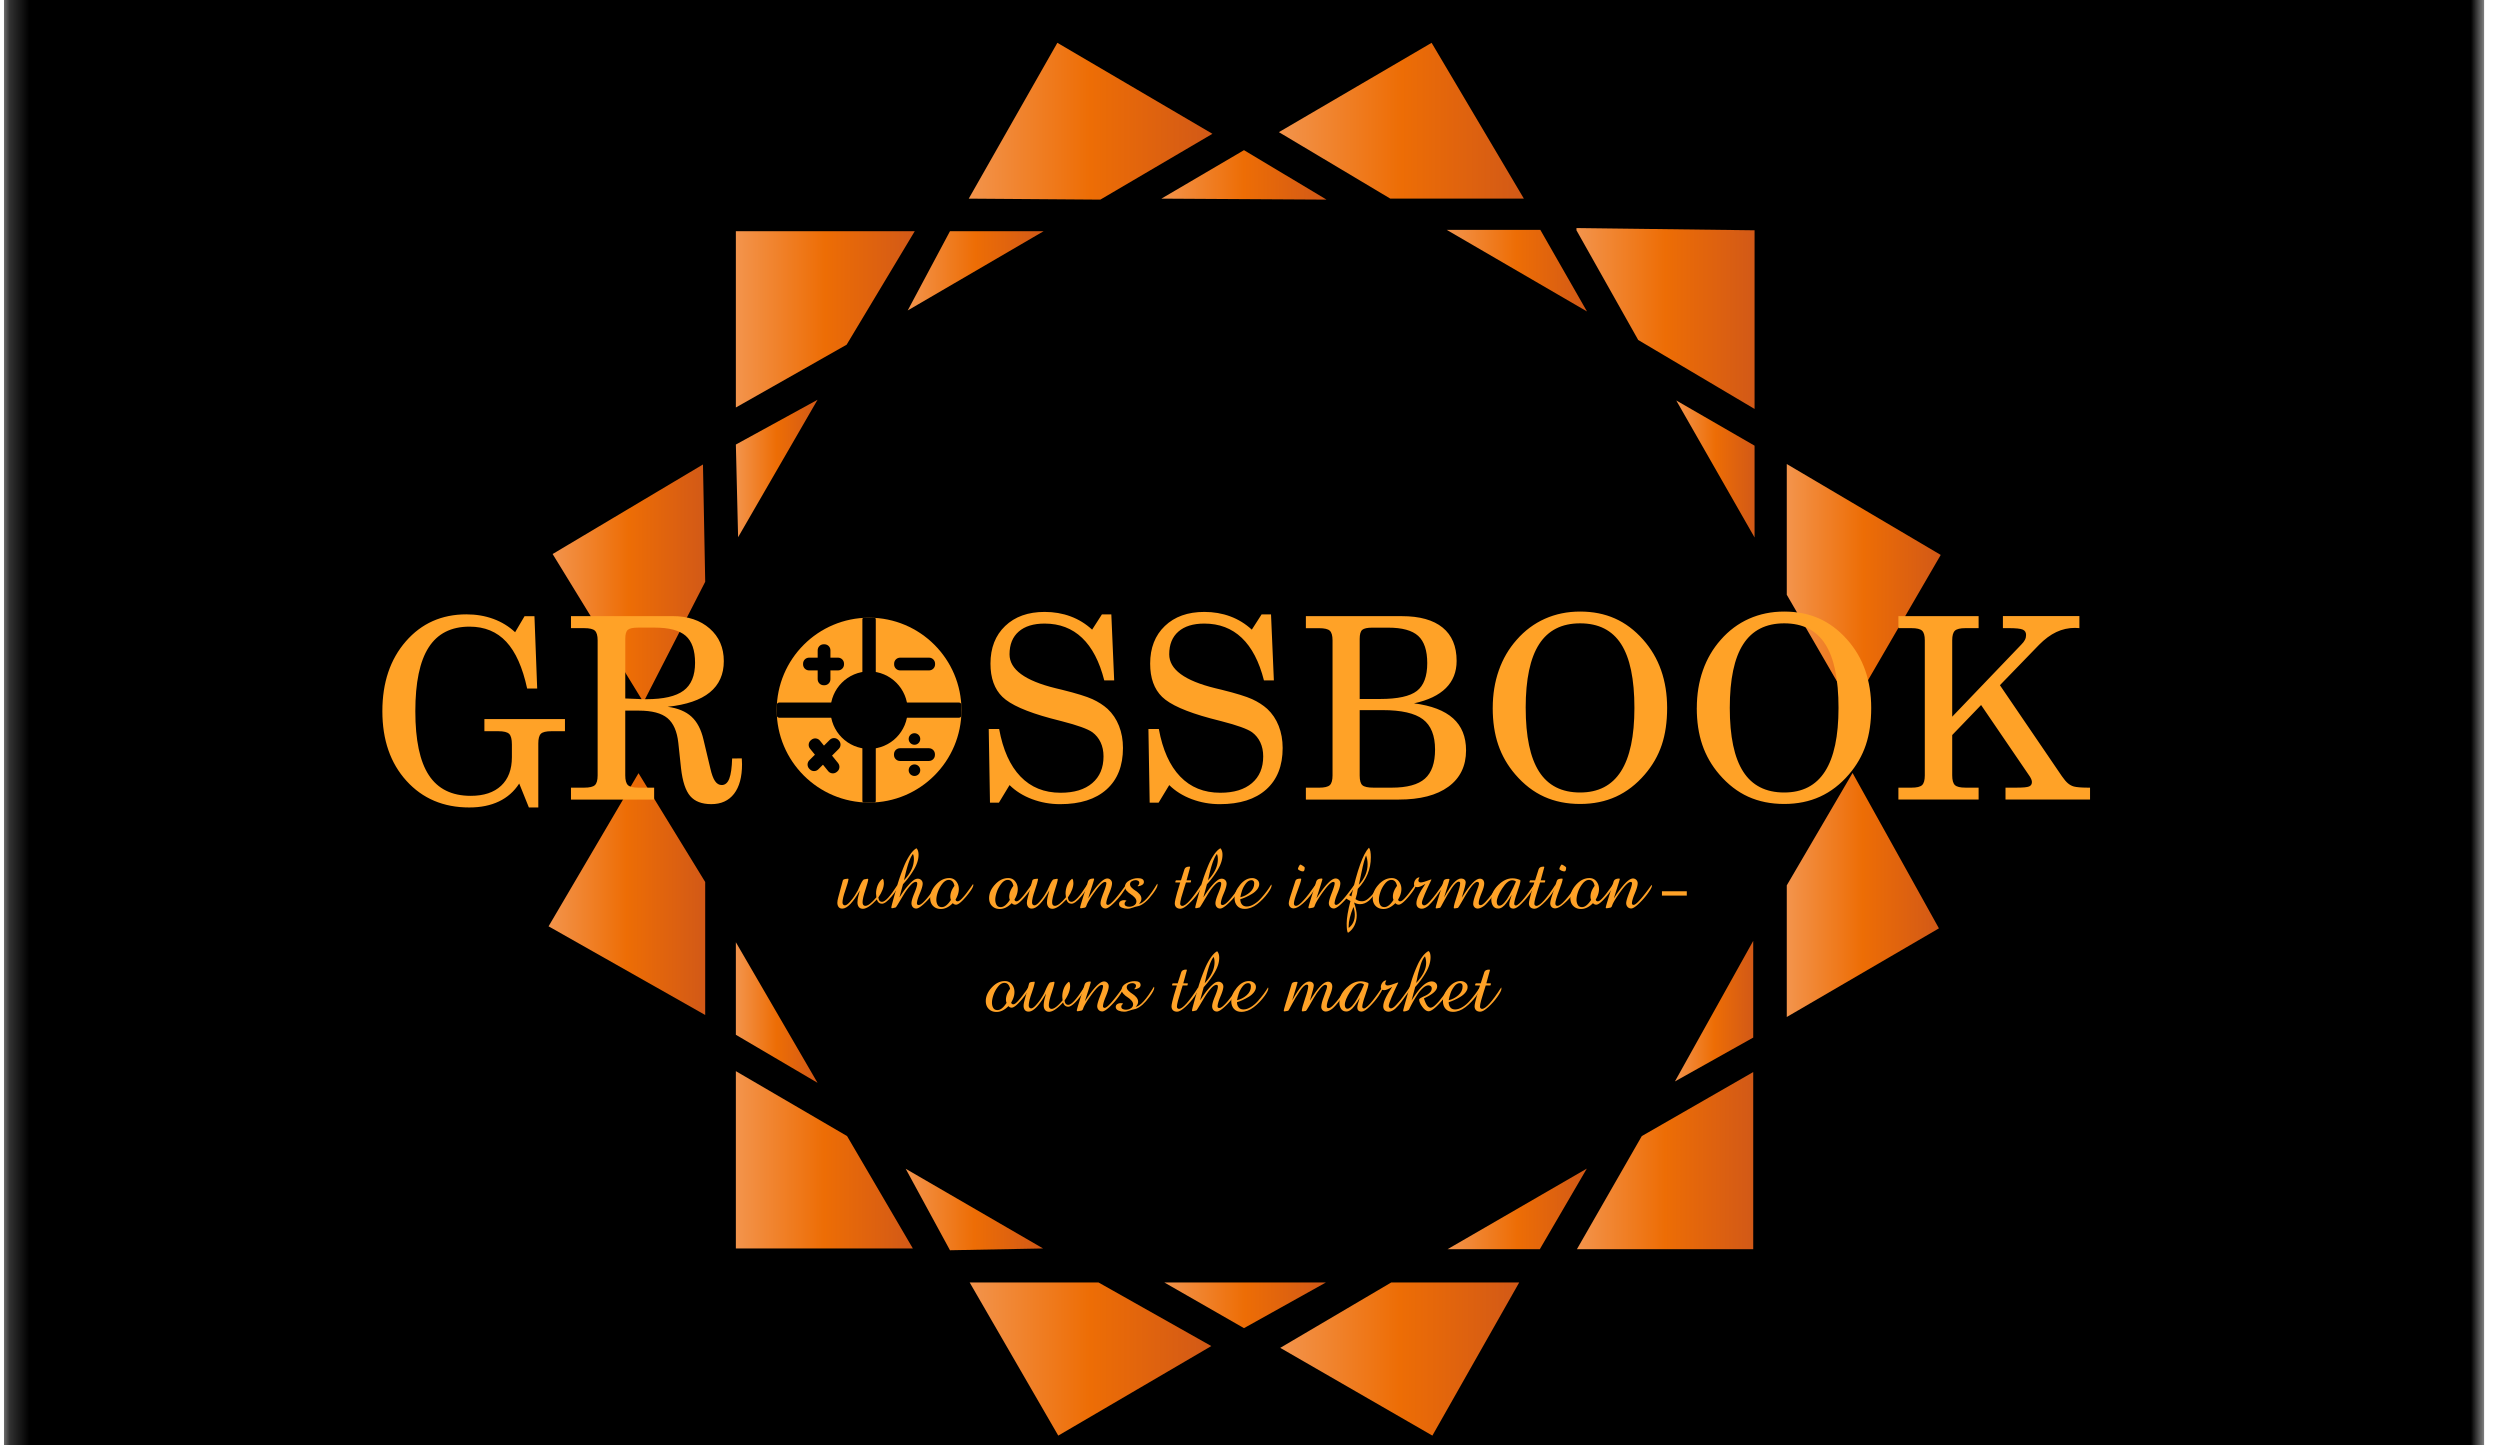 <svg width="128" height="74" viewBox="0 0 128 74" fill="none" xmlns="http://www.w3.org/2000/svg">
  <g clip-path="url(#a)">
    <mask id="b" style="mask-type:luminance" maskUnits="userSpaceOnUse" x="0" y="-16" width="128" height="107">
      <path d="M.197-15.871H127.256V90.071H.197V-15.871Z" fill="#fff"/>
    </mask>
    <g mask="url(#b)">
      <path d="M24.149 37.267v-.622h4.125v.622h-.692c-.271 0-.451.043-.54.13-.089.087-.133.253-.133.499v3.277h-.482l-.495-1.226c-.262.406-.608.712-1.038.917-.43.206-.936.308-1.52.308-1.32 0-2.392-.454-3.215-1.362-.823-.908-1.234-2.096-1.234-3.565 0-1.465.401-2.658 1.203-3.578.802-.921 1.835-1.381 3.1-1.381.495 0 .954.077 1.377.232.423.155.795.382 1.117.683l.482-.819h.508l.14 3.702h-.514c-.233-1.079-.589-1.877-1.069-2.394-.48-.516-1.108-.775-1.882-.775-.94 0-1.637.354-2.092 1.064-.455.709-.682 1.798-.682 3.268 0 1.478.23 2.569.692 3.273.461.705 1.176 1.057 2.145 1.057.669 0 1.187-.172 1.555-.517.368-.345.552-.833.552-1.464v-.648c0-.271-.047-.452-.14-.543-.093-.091-.277-.137-.552-.137h-.717Z" fill="#FFA227"/>
      <path d="M127.256 90.071H.197V-15.871H127.256V90.071Z" fill="#000"/>
    </g>
    <path d="m80.715 11.792 3.162 5.616 5.957 3.53v-9.147l-9.119-.115v.115Z" fill="url(#c)"/>
    <path d="m65.479 6.766 5.705 3.404h6.839l-4.725-7.978-7.819 4.574Z" fill="url(#d)"/>
    <path d="m49.601 10.17 6.736.051 5.739-3.37-7.939-4.659-4.537 7.978Z" fill="url(#e)"/>
    <path d="M37.676 11.838v9.026l5.671-3.215 3.488-5.811H37.676Z" fill="url(#f)"/>
    <path d="m28.294 28.366 4.651 7.588 3.162-6.167-.115-6.006-7.698 4.585Z" fill="url(#g)"/>
    <path d="m28.087 47.428 8.019 4.539v-6.809l-3.414-5.571-4.605 7.84Z" fill="url(#h)"/>
    <path d="M37.676 63.921h9.062l-3.368-5.754-5.694-3.324v9.078Z" fill="url(#i)"/>
    <path d="m49.647 65.663 4.536 7.84 7.836-4.585-5.774-3.255h-6.598Z" fill="url(#j)"/>
    <path d="m71.23 65.663-5.682 3.347 7.79 4.493 4.445-7.84h-6.553Z" fill="url(#k)"/>
    <path d="m84.06 58.167-3.322 5.792h9.027v-9.07l-5.705 3.278Z" fill="url(#l)"/>
    <path d="M91.483 45.33v6.74l7.79-4.539-4.422-7.955-3.368 5.754Z" fill="url(#m)"/>
    <path d="m91.483 30.452 3.345 5.777 4.537-7.817-7.882-4.654v6.694Z" fill="url(#n)"/>
    <path d="m74.071 11.769 7.183 4.178-2.389-4.178h-4.794Z" fill="url(#o)"/>
    <path d="m59.465 10.17 8.454.051-4.227-2.533-4.227 2.481Z" fill="url(#p)"/>
    <path d="m48.639 11.838-2.165 4.058 6.959-4.058h-4.794Z" fill="url(#q)"/>
    <path d="m37.676 22.761.115 4.745 4.067-7.038-4.181 2.292Z" fill="url(#r)"/>
    <path d="m37.676 52.981 4.181 2.459-4.181-7.198v4.739Z" fill="url(#s)"/>
    <path d="m48.639 64.013 4.766-.092-7.034-4.08 2.268 4.172Z" fill="url(#t)"/>
    <path d="m59.614 65.663 4.078 2.338 4.193-2.338h-8.271Z" fill="url(#u)"/>
    <path d="M74.114 63.959h4.725l2.406-4.127-7.131 4.127Z" fill="url(#v)"/>
    <path d="m85.755 55.37 4.01-2.246v-4.952l-4.01 7.198Z" fill="url(#w)"/>
    <path d="M89.834 27.518v-4.699l-4.009-2.315 4.009 7.015Z" fill="url(#x)"/>
    <mask id="y" style="mask-type:luminance" maskUnits="userSpaceOnUse" x="0" y="-16" width="128" height="107">
      <path d="M.197-15.871H127.256V90.071H.197V-15.871Z" fill="#fff"/>
    </mask>
    <g mask="url(#y)">
      <path d="M49.227 36.359c0 2.614-2.118 4.733-4.73 4.733-2.612 0-4.73-2.119-4.73-4.733s2.118-4.733 4.73-4.733c2.612 0 4.73 2.119 4.73 4.733Z" fill="#FFA227"/>
      <path d="M46.473 36.359c0 1.095-.885 1.983-1.976 1.983-1.091 0-1.976-.888-1.976-1.983 0-1.095.885-1.983 1.976-1.983 1.091 0 1.976.888 1.976 1.983Z" fill="#000"/>
      <path d="M49.096 36.749h-9.197c-.072 0-.132-.059-.132-.132v-.516c0-.073.059-.132.132-.132h9.197c.073 0 .132.059.132.132v.516c0 .072-.059.132-.132.132Z" fill="#000"/>
      <path d="M44.76 41.092h-.526c-.044 0-.08-.036-.08-.081v-9.305c0-.045.036-.081.08-.081h.526c.044 0 .08.036.08.081v9.305c0 .044-.036.081-.08.081ZM42.905 34.325h-1.479c-.171 0-.309-.138-.309-.309v-.035c0-.171.138-.309.309-.309h1.479c.171 0 .309.138.309.309v.035c0 .171-.138.309-.309.309Z" fill="#000"/>
      <path d="M41.865 34.776v-1.48c0-.171.138-.309.309-.309h.035c.171 0 .309.138.309.309v1.48c0 .171-.138.309-.309.309h-.035c-.171 0-.309-.138-.309-.309ZM47.567 34.325h-1.479c-.171 0-.309-.138-.309-.309v-.035c0-.171.138-.309.309-.309h1.479c.171 0 .309.138.309.309v.035c0 .171-.138.309-.309.309ZM47.56 38.962h-1.479c-.171 0-.309-.138-.309-.309v-.035c0-.171.138-.309.309-.309h1.479c.171 0 .309.138.309.309v.035c0 .171-.138.309-.309.309ZM47.117 37.836c0 .164-.133.296-.296.296-.164 0-.297-.133-.297-.296 0-.164.133-.296.297-.296.164 0 .296.133.296.296ZM47.117 39.434c0 .164-.133.296-.296.296-.164 0-.297-.133-.297-.296 0-.164.133-.296.297-.296.164 0 .296.133.296.296ZM42.945 38.343l-1.046 1.046c-.12.121-.316.121-.437 0l-.025-.025c-.12-.121-.12-.317 0-.437l1.046-1.046c.12-.121.316-.121.437 0l.025.025c.12.121.12.317 0 .437Z" fill="#000"/>
      <path d="m42.403 39.482-.93-1.15c-.107-.133-.087-.327.046-.435l.027-.022c.133-.107.327-.087.434.046l.93 1.15c.107.133.087.327-.046.435l-.027.022c-.133.107-.327.087-.435-.046ZM45.265 36.234h-1.479c-.171 0-.309-.138-.309-.309v-.035c0-.171.138-.309.309-.309h1.479c.171 0 .309.138.309.309v.035c0 .171-.138.309-.309.309ZM45.265 37.053h-1.479c-.171 0-.309-.138-.309-.309v-.035c0-.171.138-.309.309-.309h1.479c.171 0 .309.138.309.309v.035c0 .171-.138.309-.309.309Z" fill="#000"/>
      <path d="M32.014 32.708v3.054l.635.025c.055.004.113.007.174.009.061.002.151.003.27.003.876 0 1.511-.146 1.904-.438.394-.292.59-.766.59-1.423 0-.643-.16-1.105-.479-1.385-.32-.279-.849-.419-1.59-.419h-.844c-.263 0-.438.037-.527.111-.089.074-.133.228-.133.46Zm-2.78 8.23v-.61h.673c.275 0 .459-.043.552-.13.093-.087.14-.253.14-.499v-6.916c0-.241-.047-.405-.14-.492-.093-.087-.277-.13-.552-.13h-.673v-.616h5.198c.787 0 1.422.212 1.904.635.482.423.723.98.723 1.67 0 .677-.239 1.211-.717 1.6-.478.39-1.197.635-2.158.737.525.072.932.241 1.222.508.29.267.494.658.613 1.175l.349 1.467c.068.301.148.519.241.654.093.136.207.203.343.203.174 0 .303-.109.387-.327.084-.218.133-.562.146-1.032l.495-.006c0 .038.002.09.006.155.004.066.006.113.006.143 0 .656-.136 1.161-.409 1.515-.273.353-.661.53-1.165.53-.482 0-.842-.138-1.079-.413-.237-.275-.394-.749-.47-1.422l-.139-1.302c-.064-.588-.249-1.011-.556-1.267-.307-.256-.794-.384-1.463-.384h-.698v3.315c0 .245.046.412.137.499.091.087.27.13.536.13h.806v.61h-4.259ZM51.69 40.195l-.546.902h-.457l-.064-3.772h.533c.195 1.067.558 1.878 1.092 2.432.533.555 1.218.832 2.056.832.694 0 1.233-.164 1.618-.492.385-.328.578-.784.578-1.369 0-.271-.05-.511-.149-.721-.099-.209-.24-.382-.422-.517-.241-.169-.757-.356-1.549-.559-.25-.063-.444-.114-.584-.152-1.24-.334-2.064-.701-2.472-1.099-.408-.398-.612-.965-.612-1.702 0-.804.251-1.447.752-1.927.501-.48 1.175-.721 2.022-.721.474 0 .916.076 1.327.229.41.152.778.379 1.104.679l.501-.781h.482l.146 3.379h-.508c-.245-.965-.624-1.691-1.136-2.178-.512-.487-1.151-.731-1.917-.731-.571 0-1.014.137-1.327.41-.313.273-.47.661-.47 1.165 0 .771.785 1.349 2.355 1.734.148.034.262.061.343.083.732.182 1.248.342 1.549.479.3.138.559.304.774.498.254.237.449.527.584.87.136.343.203.72.203 1.13 0 .914-.28 1.623-.841 2.124-.561.502-1.353.753-2.377.753-.503 0-.983-.086-1.438-.257-.455-.171-.839-.411-1.152-.721ZM59.866 40.195l-.546.902h-.457l-.064-3.772h.533c.195 1.067.559 1.878 1.092 2.432.533.555 1.218.832 2.056.832.694 0 1.233-.164 1.618-.492.385-.328.578-.784.578-1.369 0-.271-.05-.511-.149-.721-.099-.209-.24-.382-.422-.517-.241-.169-.757-.356-1.549-.559-.25-.063-.444-.114-.584-.152-1.24-.334-2.064-.701-2.472-1.099-.408-.398-.612-.965-.612-1.702 0-.804.251-1.447.752-1.927.501-.48 1.175-.721 2.022-.721.474 0 .916.076 1.327.229.41.152.778.379 1.104.679l.501-.781h.482l.146 3.379h-.508c-.245-.965-.624-1.691-1.136-2.178-.512-.487-1.151-.731-1.917-.731-.571 0-1.014.137-1.327.41-.313.273-.47.661-.47 1.165 0 .771.785 1.349 2.355 1.734.148.034.262.061.343.083.732.182 1.248.342 1.549.479.3.138.559.304.774.498.254.237.449.527.584.87.135.343.203.72.203 1.13 0 .914-.28 1.623-.841 2.124-.561.502-1.353.753-2.377.753-.503 0-.983-.086-1.438-.257-.455-.171-.839-.411-1.152-.721ZM69.616 36.359v3.353c0 .25.048.415.143.495.095.081.285.121.568.121h.927c.787 0 1.354-.153 1.701-.461.347-.307.52-.803.52-1.489 0-.72-.207-1.236-.622-1.55-.415-.313-1.104-.47-2.069-.47h-1.168Zm0-3.651v3.08h1.041c.905 0 1.535-.138 1.888-.413.353-.275.53-.749.53-1.423 0-.647-.155-1.112-.463-1.394-.309-.281-.819-.422-1.53-.422h-.819c-.254 0-.425.037-.514.111-.089.074-.133.228-.133.461Zm-2.755 8.23v-.609h.673c.275 0 .459-.044.552-.13.093-.087.14-.253.14-.499v-6.915c0-.241-.047-.405-.14-.492-.093-.087-.277-.13-.552-.13h-.673v-.616h4.913c.914 0 1.61.195 2.088.584.478.39.717.959.717 1.708 0 .563-.183 1.026-.549 1.391-.366.364-.911.625-1.634.781.893.114 1.56.37 2.003.768.442.398.663.944.663 1.638 0 .8-.3 1.421-.901 1.861-.601.44-1.449.66-2.545.66h-4.754ZM78.116 36.245c0 1.461.229 2.548.685 3.261.457.714 1.157 1.07 2.101 1.07.931 0 1.627-.359 2.088-1.079.461-.72.692-1.804.692-3.252 0-1.473-.227-2.563-.682-3.27-.455-.707-1.154-1.06-2.098-1.06-.939 0-1.639.355-2.098 1.067-.459.711-.689 1.799-.689 3.264Zm-1.688 0c0-.69.104-1.33.311-1.921.207-.591.512-1.112.914-1.565.415-.474.897-.834 1.447-1.079.55-.245 1.151-.368 1.802-.368.656 0 1.249.117 1.78.353.531.235 1.012.596 1.444 1.083.41.462.718.984.923 1.569.205.584.308 1.228.308 1.93 0 .716-.092 1.347-.276 1.896-.184.548-.473 1.051-.866 1.508-.436.508-.928.887-1.475 1.137-.548.25-1.161.375-1.837.375-.681 0-1.295-.124-1.841-.371-.546-.247-1.039-.628-1.479-1.14-.393-.457-.684-.963-.873-1.518-.189-.555-.283-1.183-.283-1.886ZM88.565 36.245c0 1.461.229 2.548.686 3.261.457.714 1.157 1.07 2.101 1.07.931 0 1.627-.359 2.088-1.079.461-.72.692-1.804.692-3.252 0-1.473-.227-2.563-.682-3.27-.455-.707-1.154-1.06-2.098-1.06-.939 0-1.639.355-2.098 1.067-.459.711-.689 1.799-.689 3.264Zm-1.688 0c0-.69.104-1.33.311-1.921.207-.591.512-1.112.914-1.565.415-.474.897-.834 1.447-1.079.55-.245 1.151-.368 1.802-.368.656 0 1.249.117 1.78.353.531.235 1.012.596 1.444 1.083.41.462.718.984.923 1.569.205.584.308 1.228.308 1.93 0 .716-.092 1.347-.276 1.896-.184.548-.473 1.051-.866 1.508-.436.508-.928.887-1.476 1.137-.548.25-1.16.375-1.837.375-.681 0-1.295-.124-1.841-.371-.546-.247-1.039-.628-1.479-1.14-.394-.457-.684-.963-.873-1.518-.189-.555-.283-1.183-.283-1.886ZM97.198 40.938v-.61h.673c.267 0 .446-.043.539-.13.093-.087.14-.253.14-.499v-6.916c0-.241-.047-.405-.14-.492-.093-.087-.273-.13-.539-.13h-.673v-.616h4.107v.616h-.68c-.262 0-.44.044-.533.13-.093.087-.139.251-.139.492v3.912l3.535-3.69c.089-.089.152-.171.19-.248.039-.076.057-.159.057-.248 0-.131-.056-.222-.168-.273-.112-.051-.36-.076-.745-.076h-.273v-.616h3.916v.616c-.026 0-.064-.002-.115-.006-.05-.004-.087-.006-.108-.006-.338 0-.658.071-.958.213-.3.142-.597.361-.888.657l-2 2.064 3.174 4.661c.114.165.218.287.311.365.093.078.194.132.304.162.064.017.156.031.276.041.121.01.251.016.391.016h.158v.61h-4.328v-.61h.596c.309 0 .512-.02.61-.06.097-.04.146-.115.146-.226 0-.076-.036-.172-.108-.286l-.013-.019-2.481-3.639-1.479 1.537v2.064c0 .246.047.412.139.499.093.087.271.13.533.13h.68v.61h-4.107ZM24.801 37.438v-.622h4.125v.622h-.692c-.271 0-.451.043-.54.13-.089.087-.133.253-.133.498v3.277h-.482l-.495-1.226c-.262.406-.608.712-1.038.917-.43.206-.936.308-1.52.308-1.32 0-2.392-.454-3.215-1.362-.823-.908-1.234-2.096-1.234-3.566 0-1.465.401-2.658 1.203-3.578.802-.921 1.835-1.381 3.1-1.381.495 0 .954.077 1.377.232.423.155.795.382 1.117.683l.482-.819h.508l.14 3.702h-.514c-.233-1.08-.589-1.877-1.069-2.394-.48-.516-1.108-.775-1.882-.775-.94 0-1.637.354-2.092 1.064-.455.709-.682 1.798-.682 3.268 0 1.478.23 2.569.692 3.273.461.705 1.176 1.058 2.145 1.058.669 0 1.187-.172 1.555-.517.368-.345.552-.833.552-1.464v-.648c0-.271-.047-.452-.14-.543-.093-.091-.277-.137-.552-.137h-.717ZM45.961 45.362c0 .114-.104.294-.312.54-.208.246-.372.369-.492.369-.129 0-.217-.073-.263-.22-.296.319-.533.479-.712.479-.094 0-.164-.031-.211-.092-.047-.061-.07-.141-.07-.237 0-.047.004-.099.013-.158.009-.059.018-.107.028-.145.01-.038.025-.092.044-.163.019-.07.031-.117.037-.141-.351.618-.65.927-.896.927-.085 0-.149-.028-.191-.084-.042-.056-.064-.127-.064-.215 0-.073.016-.167.048-.281l.233-.861c.006-.021.02-.038.044-.051.024-.013.046-.021.068-.024.022-.003.05-.006.086-.009.035-.003.059-.006.07-.009l.022.022c-.012.109-.066.3-.162.576-.097.275-.145.483-.145.624 0 .041.011.075.033.103.022.028.052.042.09.042.064 0 .148-.057.25-.171.102-.114.185-.221.248-.319.063-.098.118-.19.165-.275.009-.017.035-.078.079-.18.044-.103.087-.191.13-.266.042-.074.081-.115.117-.121.006 0 .023-.003.053-.009.029-.006.057-.011.083-.015.026-.004.042-.006.048-.006l.022.022c-.003.082-.052.266-.147.551-.095.286-.143.496-.143.631 0 .123.048.184.145.184.132 0 .319-.146.562-.439-.012-.088-.017-.152-.017-.193 0-.143.028-.284.083-.422.056-.138.138-.248.246-.33l.022.004c.032.038.049.108.049.211 0 .223-.094.468-.281.738.012.149.075.224.189.224.158 0 .413-.275.764-.826l.026-.044c.006.012.009.031.009.057Z" fill="#FFA227"/>
      <path d="M46.791 43.987c0-.108-.016-.196-.048-.264-.149.179-.296.602-.439 1.27-.009.035-.015.06-.018.074.337-.357.505-.718.505-1.081Zm1.181 1.393c0 .073-.069.202-.206.387a3.673 3.673 0 0 1-.465.514c-.173.158-.302.237-.387.237-.076 0-.136-.026-.18-.077-.044-.051-.066-.117-.066-.195 0-.106.049-.276.147-.512.098-.236.147-.4.147-.494 0-.059-.025-.088-.075-.088-.079 0-.177.068-.294.202-.117.135-.225.283-.322.446-.098.163-.188.313-.27.451-.082.138-.13.208-.145.211-.105.026-.167.04-.184.04-.023 0-.035-.015-.035-.044 0-.044.088-.373.264-.988.044-.161.095-.327.152-.499.057-.172.13-.368.22-.591.089-.223.19-.419.303-.591.113-.171.226-.289.34-.354l.017.004c.065.079.097.188.097.325 0 .237-.08.491-.24.762-.16.271-.345.519-.555.745l-.184.672c.003-.003.024-.034.064-.092.039-.059.067-.1.083-.125.016-.025.047-.069.092-.132.045-.063.083-.112.112-.147.029-.035.067-.08.114-.134.047-.054.088-.097.123-.13.035-.032.074-.065.117-.099.042-.034.083-.058.123-.073.04-.015.077-.022.112-.022.07 0 .13.024.178.072.048.049.072.108.072.178 0 .108-.049.278-.147.508-.098.23-.147.401-.147.512 0 .024.009.043.026.057.018.015.038.022.061.022.155 0 .465-.341.931-1.024.006.029.009.051.009.066Z" fill="#FFA227"/>
      <path d="M48.868 45.358c-.041-.205-.138-.307-.29-.307-.114 0-.223.064-.325.191-.102.127-.18.268-.233.422-.053.154-.079.286-.079.398 0 .105.022.196.066.27.044.075.116.112.215.112.152 0 .307-.123.465-.369-.02-.05-.031-.104-.031-.163 0-.182.07-.366.211-.554Zm.966-.044c0 .1-.119.292-.358.578-.239.285-.414.428-.525.428-.065 0-.12-.026-.167-.079-.199.199-.401.299-.606.299-.167 0-.301-.051-.402-.154-.101-.102-.151-.237-.151-.404 0-.243.102-.475.305-.695.203-.22.427-.329.67-.329.149 0 .268.056.358.167.089.111.134.243.134.395 0 .17-.056.349-.167.536.012.062.049.092.11.092.026 0 .059-.013.097-.039s.08-.064.125-.112c.045-.048.09-.099.134-.151.044-.053.09-.112.138-.178.048-.066.089-.121.123-.167.034-.045.069-.095.105-.147.037-.053.058-.084.064-.092 0 .003.002.008.004.015a.165.165 0 0 1 .007.02.071.071 0 0 1 .002.018ZM51.885 45.358c-.041-.205-.137-.307-.29-.307-.114 0-.223.064-.325.191-.102.127-.18.268-.233.422-.053.154-.079.286-.079.398 0 .105.022.196.066.27.044.075.116.112.215.112.152 0 .307-.123.465-.369-.02-.05-.031-.104-.031-.163 0-.182.07-.366.211-.554Zm.966-.044c0 .1-.119.292-.358.578-.239.285-.414.428-.525.428-.064 0-.12-.026-.167-.079-.199.199-.401.299-.606.299-.167 0-.301-.051-.402-.154-.101-.102-.151-.237-.151-.404 0-.243.102-.475.305-.695.203-.22.427-.329.67-.329.149 0 .269.056.358.167.089.111.134.243.134.395 0 .17-.056.349-.167.536.012.062.049.092.11.092.026 0 .059-.013.097-.039s.08-.064.125-.112c.045-.048.09-.099.134-.151.044-.053.09-.112.138-.178.048-.066.089-.121.123-.167.034-.045.069-.095.105-.147.037-.053.058-.084.064-.092 0 .003.002.008.004.015.003.007.005.014.007.02a.071.071 0 0 1 .002.018Z" fill="#FFA227"/>
      <path d="M55.666 45.362c0 .114-.104.294-.312.54-.208.246-.372.369-.492.369-.129 0-.217-.073-.264-.22-.296.319-.533.479-.712.479-.094 0-.164-.031-.211-.092-.047-.061-.07-.141-.07-.237 0-.047.004-.099.013-.158.009-.059.018-.107.028-.145.01-.038.025-.092.044-.163.019-.07.031-.117.037-.141-.351.618-.65.927-.896.927-.085 0-.149-.028-.191-.084-.042-.056-.064-.127-.064-.215 0-.073.016-.167.048-.281l.233-.861c.006-.021.021-.038.044-.051.024-.013.046-.021.068-.024.022-.003.05-.006.086-.009.035-.003.059-.006.07-.009l.022.022c-.012.109-.066.3-.162.576-.097.275-.145.483-.145.624 0 .041.011.075.033.103.022.028.052.042.09.042.064 0 .148-.057.25-.171.102-.114.185-.221.248-.319.063-.098.118-.19.165-.275.009-.017.035-.078.079-.18.044-.103.087-.191.13-.266.042-.074.081-.115.117-.121.006 0 .023-.003.053-.009.029-.006.057-.011.083-.015.026-.004.042-.006.048-.006l.022.022c-.003.082-.052.266-.147.551-.095.286-.143.496-.143.631 0 .123.048.184.145.184.132 0 .319-.146.562-.439-.012-.088-.018-.152-.018-.193 0-.143.028-.284.083-.422.056-.138.138-.248.246-.33l.022.004c.032.038.049.108.049.211 0 .223-.094.468-.281.738.012.149.075.224.189.224.158 0 .413-.275.764-.826l.026-.044c.006.012.009.031.009.057Z" fill="#FFA227"/>
      <path d="M57.664 45.354c0 .064-.068.191-.204.38-.136.189-.291.366-.465.532-.174.165-.304.248-.389.248-.076 0-.138-.026-.187-.079-.048-.053-.072-.117-.072-.193 0-.094.05-.267.149-.521.099-.253.149-.419.149-.499 0-.044-.023-.066-.07-.066-.102 0-.265.152-.487.455-.223.303-.369.535-.439.697-.003.009-.009.026-.02.053-.01.026-.017.045-.022.055-.004.011-.015.022-.031.035a.111.111 0 0 1-.055.024c-.006 0-.023.003-.052.009a3.785 3.785 0 0 1-.084.015c-.026.004-.042.006-.048.006-.024-.006-.035-.019-.035-.039 0-.024.029-.132.088-.325.059-.193.124-.403.196-.628.072-.226.11-.35.117-.373.032-.105.126-.158.281-.158.023 0 .035.012.035.035 0 .012-.023.09-.068.235-.046.145-.095.302-.149.47-.054.169-.083.26-.086.275.439-.679.765-1.019.979-1.019.067 0 .124.024.171.073.047.048.07.106.07.173 0 .114-.049.288-.147.52-.098.233-.147.404-.147.512 0 .02.009.038.026.053.017.015.037.022.057.022.129 0 .438-.343.927-1.028 0 .003.001.008.004.015.003.007.005.014.006.02a.073.073 0 0 1 .002.018Z" fill="#FFA227"/>
      <path d="M59.267 45.301c0 .088-.079.239-.237.453-.249.34-.485.549-.707.628-.024.009-.057.017-.099.024-.043.007-.072.014-.09.02-.029.009-.072.023-.127.042-.056.019-.105.034-.147.044-.042.01-.087.015-.134.015-.1 0-.196-.019-.29-.057-.094-.038-.141-.101-.141-.189 0-.061.026-.109.077-.143.051-.034.109-.051.173-.051.038 0 .079.007.123.022v.018c-.059.035-.088.085-.088.149 0 .053.024.091.072.114.049.023.102.035.16.035.094 0 .179-.024.257-.072.077-.048.116-.116.116-.204 0-.067-.031-.134-.092-.2-.062-.066-.129-.122-.202-.167-.073-.046-.141-.102-.202-.169-.061-.067-.092-.136-.092-.207 0-.135.073-.242.22-.323.146-.081.293-.121.439-.121.208 0 .312.066.312.198 0 .065-.034.116-.101.154-.067.038-.136.06-.206.066l-.013-.022c.056-.047.083-.103.083-.167 0-.041-.02-.072-.059-.095-.04-.022-.081-.033-.125-.033-.073 0-.14.018-.2.055-.06.037-.09.09-.09.16 0 .059.031.118.092.178.061.06.128.112.2.156.072.044.138.102.2.173.061.072.092.149.092.231 0 .091-.043.179-.128.264.234-.038.546-.382.936-1.032.012.012.017.029.017.053ZM61.524 45.345c0 .082-.067.218-.2.408-.133.191-.288.367-.466.53-.177.163-.317.244-.419.244-.091 0-.162-.024-.213-.072-.051-.049-.077-.117-.077-.205 0-.047.013-.127.04-.239.026-.113.053-.217.081-.312.028-.095.061-.204.099-.325.038-.121.057-.185.057-.191h-.242l-.009-.026.018-.062.022-.022h.25l.18-.567c.029-.091.116-.136.259-.136.02 0 .031.01.031.031 0 .017-.061.241-.184.672h.228l.004.022-.013.07-.017.018h-.233c-.009.032-.042.136-.099.312-.057.176-.104.333-.141.47-.037.138-.055.24-.055.307 0 .032.01.059.031.079.02.021.045.031.074.031.188 0 .515-.366.984-1.098.006.029.009.05.009.062Z" fill="#FFA227"/>
      <path d="M62.354 43.987c0-.108-.016-.196-.048-.264-.149.179-.296.602-.439 1.27-.009.035-.015.06-.018.074.337-.357.505-.718.505-1.081Zm1.181 1.393c0 .073-.069.202-.206.387a3.673 3.673 0 0 1-.465.514c-.173.158-.302.237-.387.237-.076 0-.136-.026-.18-.077-.044-.051-.066-.117-.066-.195 0-.106.049-.276.147-.512.098-.236.147-.4.147-.494 0-.059-.025-.088-.075-.088-.079 0-.177.068-.294.202-.117.135-.225.283-.323.446-.098.163-.188.313-.27.451-.082.138-.13.208-.145.211-.105.026-.167.04-.185.04-.023 0-.035-.015-.035-.044 0-.044.088-.373.264-.988.044-.161.095-.327.152-.499.057-.172.13-.368.22-.591.089-.223.19-.419.303-.591.113-.171.226-.289.34-.354l.017.004c.065.079.097.188.097.325 0 .237-.08.491-.24.762-.16.271-.345.519-.555.745l-.184.672c.003-.003.024-.034.064-.092.039-.059.067-.1.083-.125.016-.025.047-.069.092-.132.045-.063.083-.112.112-.147.029-.035.067-.08.114-.134.047-.054.088-.097.123-.13.035-.032.074-.065.117-.099.042-.034.083-.058.123-.073.04-.015.077-.022.112-.022.07 0 .13.024.178.072.048.049.072.108.072.178 0 .108-.049.278-.147.508-.098.23-.147.401-.147.512 0 .024.009.043.026.057.018.015.038.022.061.022.155 0 .466-.341.931-1.024.006.029.009.051.009.066Z" fill="#FFA227"/>
      <path d="M64.216 45.231c0-.111-.048-.167-.145-.167-.102 0-.198.058-.285.173-.088.116-.152.235-.193.358-.041.123-.07.237-.088.343.184-.041.349-.126.494-.255.145-.129.217-.28.217-.452Zm.891.105c0 .079-.063.206-.189.382-.161.223-.346.414-.554.575-.208.161-.421.242-.641.242-.161 0-.287-.051-.378-.154-.091-.102-.136-.234-.136-.395 0-.229.094-.457.283-.685.189-.229.396-.343.621-.343.094 0 .177.028.25.084.073.056.11.129.11.22 0 .094-.035.185-.105.275-.07.089-.159.166-.268.231-.108.065-.212.12-.312.165-.1.045-.195.081-.286.107 0 .109.029.198.086.268.057.07.138.105.244.105.117 0 .241-.039.373-.119.132-.079.254-.182.366-.31.113-.127.211-.247.294-.36.083-.113.159-.226.226-.341.009.018.013.035.013.053ZM66.802 44.418c0 .132-.031.198-.092.198-.041 0-.094-.014-.158-.042-.064-.028-.097-.059-.097-.094 0-.021.016-.062.048-.123.032-.062.056-.092.07-.092.02 0 .064.021.13.064.066.043.099.073.099.09Zm.575.918c0 .076-.067.209-.2.398-.133.189-.293.365-.479.529-.186.164-.339.246-.459.246-.079 0-.141-.025-.186-.075-.046-.05-.068-.114-.068-.193 0-.05.021-.144.061-.281l.281-.866c.023-.073.111-.11.263-.11.021 0 .031.01.031.031 0 .067-.062.265-.186.593-.124.328-.187.543-.187.646 0 .085.037.127.11.127.167 0 .503-.367 1.01-1.103.006.023.009.042.009.057Z" fill="#FFA227"/>
      <path d="M69.354 45.354c0 .064-.068.191-.204.38-.136.189-.291.366-.465.532-.174.165-.304.248-.389.248-.076 0-.138-.026-.187-.079-.048-.053-.072-.117-.072-.193 0-.094.05-.267.149-.521.099-.253.149-.419.149-.499 0-.044-.023-.066-.07-.066-.102 0-.265.152-.487.455-.223.303-.369.535-.439.697-.003.009-.009.026-.02.053-.01.026-.017.045-.022.055-.004.011-.015.022-.031.035a.111.111 0 0 1-.055.024c-.006 0-.023.003-.053.009a3.785 3.785 0 0 1-.084.015c-.026.004-.042.006-.048.006-.024-.006-.035-.019-.035-.039 0-.024.029-.132.088-.325.059-.193.124-.403.196-.628.072-.226.11-.35.116-.373.032-.105.126-.158.281-.158.024 0 .035.012.035.035 0 .012-.023.09-.068.235-.046.145-.095.302-.149.47-.054.169-.083.26-.086.275.439-.679.765-1.019.979-1.019.068 0 .125.024.172.073.047.048.07.106.07.173 0 .114-.049.288-.147.52-.098.233-.147.404-.147.512 0 .02.009.038.026.053.017.015.037.022.057.022.129 0 .438-.343.927-1.028 0 .003.001.008.004.015.003.007.005.014.006.02a.073.073 0 0 1 .002.018Z" fill="#FFA227"/>
      <path d="M70.021 44.242c0-.155-.026-.303-.079-.444-.073.176-.148.451-.224.826-.076.375-.125.601-.145.677.299-.319.448-.672.448-1.059Zm-.654 2.592c0-.132-.024-.265-.07-.4-.164.401-.246.733-.246.993 0 .038.002.066.004.083.208-.161.312-.386.312-.677Zm1.291-1.533c0 .023-.004.048-.011.072-.007.025-.02.053-.037.084-.017.031-.031.053-.04.066-.009.013-.026.038-.052.075-.026.036-.041.056-.044.059-.167.229-.296.381-.386.457-.141.12-.293.18-.457.18-.109 0-.209-.029-.303-.088.091.273.136.491.136.655 0 .182-.037.352-.11.51-.073.158-.181.286-.325.382l-.022-.004c-.038-.056-.057-.212-.057-.47 0-.273.065-.655.193-1.147-.161-.082-.242-.138-.242-.167 0-.015.016-.043.048-.086.032-.042.056-.067.07-.072.012 0 .069.029.171.088.301-1.347.599-2.175.891-2.483h.018c.058.079.088.24.088.483 0 .606-.222 1.144-.667 1.613-.021.182-.06.357-.118.527.099.073.209.11.33.11.052 0 .105-.01.158-.031.053-.021.107-.055.162-.103.056-.048.103-.091.143-.13.04-.038.087-.095.141-.171.054-.076.093-.131.116-.165.023-.034.061-.09.112-.171.051-.081.08-.125.086-.134.006.023.009.044.009.061Z" fill="#FFA227"/>
      <path d="M71.527 45.358c-.041-.205-.138-.307-.29-.307-.114 0-.223.064-.325.191-.102.127-.18.268-.233.422-.053.154-.079.286-.079.398 0 .105.022.196.066.27.044.075.116.112.215.112.152 0 .307-.123.466-.369-.021-.05-.031-.104-.031-.163 0-.182.07-.366.211-.554Zm.966-.044c0 .1-.119.292-.358.578-.239.285-.414.428-.525.428-.065 0-.12-.026-.167-.079-.199.199-.401.299-.606.299-.167 0-.301-.051-.402-.154-.101-.102-.151-.237-.151-.404 0-.243.102-.475.305-.695.203-.22.427-.329.67-.329.149 0 .268.056.358.167.089.111.134.243.134.395 0 .17-.056.349-.167.536.012.062.049.092.11.092.026 0 .059-.013.097-.039.038-.026.08-.064.125-.112.045-.048.09-.099.134-.151.044-.053.09-.112.138-.178.048-.066.089-.121.123-.167.034-.045.069-.095.105-.147.037-.053.058-.084.064-.092 0 .003.002.008.004.015.003.007.005.014.007.02a.071.071 0 0 1 .002.018Z" fill="#FFA227"/>
      <path d="M73.898 45.314c0 .023-.006.05-.017.079-.012.029-.028.061-.048.094-.021.034-.04.062-.057.086-.018.024-.039.053-.066.088-.026.035-.043.057-.048.066-.009.012-.041.057-.097.136-.056.079-.099.139-.13.178-.031.04-.077.095-.141.167-.063.072-.117.127-.162.167-.045.04-.098.075-.158.105-.06.031-.116.046-.169.046-.088 0-.157-.024-.208-.072-.051-.049-.077-.117-.077-.205 0-.22.154-.552.461-.997-.182.114-.321.171-.417.171-.111 0-.167-.051-.167-.154 0-.082.025-.158.075-.229.05-.07.114-.111.193-.123l.009.013c-.035.065-.053.111-.053.141 0 .073.043.11.128.11.079 0 .253-.051.522-.154l.018.013c-.003.006-.031.064-.083.173-.053.11-.097.204-.132.281-.035.078-.076.172-.123.281-.047.11-.084.204-.11.281-.026.077-.04.135-.04.173 0 .032.011.061.033.088.022.026.049.039.081.039.032 0 .072-.016.121-.048.048-.032.1-.079.156-.141.056-.061.11-.124.165-.187.054-.063.112-.137.174-.222.061-.085.111-.154.149-.207.038-.053.082-.114.13-.185.049-.07.075-.108.082-.114.006.023.009.042.009.057Z" fill="#FFA227"/>
      <path d="M76.74 45.354c0 .073-.075.207-.224.4-.006.009-.039.053-.099.134-.06.081-.104.139-.132.174-.028.035-.073.088-.136.158-.063.07-.117.123-.162.158-.046.035-.098.067-.158.097-.06.029-.116.044-.169.044-.067 0-.123-.023-.167-.07-.044-.047-.066-.104-.066-.171 0-.12.05-.307.149-.562.099-.255.149-.416.149-.483 0-.023-.009-.043-.026-.059-.018-.016-.038-.024-.061-.024-.07 0-.162.069-.274.206-.113.138-.217.289-.312.455-.095.166-.184.319-.266.459-.082.141-.132.212-.149.215-.006 0-.023.003-.05.009-.028.006-.054.01-.077.013-.023.003-.04.004-.048.004l-.031-.022c.003-.111.059-.321.167-.631.108-.309.162-.522.162-.639 0-.052-.025-.079-.074-.079-.088 0-.207.11-.356.33-.149.22-.283.442-.4.666-.117.224-.181.338-.193.341-.006 0-.026.004-.059.011-.034.007-.065.013-.094.017-.029.004-.047.007-.052.007-.018-.006-.026-.018-.026-.035 0-.05.136-.508.408-1.375.02-.07.107-.105.259-.105.026 0 .04.012.04.035 0 .012-.021.085-.061.22-.041.135-.086.283-.136.446-.05.163-.076.247-.079.253.202-.36.366-.61.492-.747.141-.149.268-.224.382-.224.068 0 .123.018.167.055.044.037.066.087.066.151 0 .076-.066.336-.198.778.395-.65.703-.976.922-.976.073 0 .129.024.167.07.038.047.057.107.057.18 0 .111-.047.278-.141.501-.094.223-.141.391-.141.505 0 .068.032.101.097.101.029 0 .067-.015.112-.046.045-.031.095-.075.149-.134.054-.058.106-.117.156-.176.05-.059.105-.129.167-.211.062-.082.11-.147.145-.195.035-.048.076-.107.123-.176.047-.069.072-.105.075-.108.006.023.009.042.009.057Z" fill="#FFA227"/>
      <path d="M77.618 45.138c-.05-.047-.116-.07-.198-.07-.158 0-.328.142-.511.426-.183.284-.275.512-.275.685 0 .05.011.094.033.134.022.04.056.059.103.059.073 0 .156-.051.248-.154.092-.102.18-.231.263-.387.084-.155.151-.288.204-.398.053-.11.097-.208.132-.296Zm.935.224c0 .053-.065.173-.193.36-.129.187-.281.367-.455.54-.174.173-.311.259-.411.259-.146 0-.22-.073-.22-.22 0-.082.043-.246.128-.492-.05.088-.092.158-.125.211-.034.052-.084.124-.151.215-.067.091-.136.161-.206.209-.07.049-.139.073-.206.073-.123 0-.214-.046-.272-.136-.059-.091-.088-.201-.088-.33 0-.255.117-.498.351-.732.234-.233.479-.349.733-.349.129 0 .258.028.387.083l.022.031v.009c0 .079-.053.27-.16.573-.107.303-.16.506-.16.609 0 .023.008.044.024.061.016.018.036.026.059.026.024 0 .051-.01.084-.031.032-.021.068-.049.107-.086.04-.037.08-.077.121-.121.041-.044.084-.095.13-.154.045-.059.087-.112.125-.16.038-.048.079-.103.121-.165.043-.062.077-.111.103-.147.026-.037.055-.077.086-.121.031-.044.049-.07.055-.079.009.017.013.038.013.061Z" fill="#FFA227"/>
      <path d="M79.656 45.345c0 .082-.067.218-.2.408-.134.191-.288.367-.466.53-.177.163-.317.244-.419.244-.091 0-.162-.024-.213-.072-.051-.049-.077-.117-.077-.205 0-.047.013-.127.04-.239.026-.113.053-.217.081-.312.028-.095.061-.204.099-.325.038-.121.057-.185.057-.191h-.241l-.009-.026.018-.062.022-.022h.25l.18-.567c.029-.091.116-.136.259-.136.02 0 .031.01.031.031 0 .017-.061.241-.184.672h.228l.004.022-.013.07-.017.018h-.233c-.009.032-.042.136-.099.312-.057.176-.104.333-.141.47-.037.138-.055.24-.055.307 0 .032.01.059.031.079.02.021.045.031.074.031.188 0 .515-.366.984-1.098.006.029.009.05.009.062Z" fill="#FFA227"/>
      <path d="M80.187 44.418c0 .132-.031.198-.092.198-.041 0-.094-.014-.158-.042-.064-.028-.097-.059-.097-.094 0-.021.016-.062.048-.123.032-.062.056-.092.07-.092.02 0 .064.021.13.064.066.043.099.073.099.09Zm.575.918c0 .076-.067.209-.2.398-.133.189-.293.365-.479.529-.186.164-.339.246-.459.246-.079 0-.141-.025-.186-.075-.045-.05-.068-.114-.068-.193 0-.05.02-.144.061-.281l.281-.866c.024-.073.111-.11.264-.11.02 0 .031.01.031.031 0 .067-.062.265-.186.593-.124.328-.187.543-.187.646 0 .085.037.127.11.127.167 0 .503-.367 1.01-1.103.006.023.009.042.009.057Z" fill="#FFA227"/>
      <path d="M81.645 45.358c-.041-.205-.137-.307-.29-.307-.114 0-.223.064-.325.191-.102.127-.18.268-.233.422-.053.154-.079.286-.079.398 0 .105.022.196.066.27.044.075.116.112.215.112.152 0 .307-.123.465-.369-.02-.05-.031-.104-.031-.163 0-.182.07-.366.211-.554Zm.966-.044c0 .1-.119.292-.358.578-.239.285-.414.428-.525.428-.065 0-.12-.026-.167-.079-.199.199-.401.299-.606.299-.167 0-.301-.051-.402-.154-.101-.102-.151-.237-.151-.404 0-.243.102-.475.305-.695.203-.22.427-.329.67-.329.149 0 .268.056.358.167.089.111.134.243.134.395 0 .17-.056.349-.167.536.012.062.049.092.11.092.026 0 .059-.013.097-.039s.08-.064.125-.112c.045-.048.09-.099.134-.151.044-.053.09-.112.138-.178.048-.066.089-.121.123-.167.034-.045.069-.095.105-.147.037-.053.058-.084.064-.092 0 .003.002.008.004.015a.165.165 0 0 1 .007.02.071.071 0 0 1 .002.018Z" fill="#FFA227"/>
      <path d="M84.578 45.354c0 .064-.068.191-.204.38-.136.189-.291.366-.465.532-.174.165-.304.248-.389.248-.076 0-.138-.026-.187-.079-.048-.053-.072-.117-.072-.193 0-.094.05-.267.149-.521.099-.253.149-.419.149-.499 0-.044-.023-.066-.07-.066-.103 0-.265.152-.488.455-.223.303-.369.535-.439.697-.003.009-.009.026-.02.053-.01.026-.017.045-.022.055-.004.011-.015.022-.031.035a.112.112 0 0 1-.055.024c-.006 0-.023.003-.052.009a3.785 3.785 0 0 1-.084.015c-.026.004-.042.006-.048.006-.024-.006-.035-.019-.035-.039 0-.024.029-.132.088-.325.059-.193.124-.403.196-.628.072-.226.11-.35.117-.373.032-.105.126-.158.281-.158.023 0 .035.012.035.035 0 .012-.023.09-.068.235-.045.145-.095.302-.149.47-.054.169-.083.26-.086.275.439-.679.765-1.019.979-1.019.067 0 .124.024.171.073.046.048.07.106.07.173 0 .114-.049.288-.147.52-.098.233-.147.404-.147.512 0 .02.009.038.026.053.017.015.037.022.057.022.129 0 .438-.343.927-1.028 0 .003.001.008.004.015.003.007.005.014.006.02.002.006.002.012.002.018ZM51.716 50.63c-.041-.205-.138-.307-.29-.307-.114 0-.223.064-.325.191-.102.127-.18.268-.233.422-.053.154-.079.286-.079.398 0 .105.022.196.066.27.044.075.116.112.215.112.152 0 .307-.123.466-.369-.021-.05-.031-.104-.031-.163 0-.182.07-.366.211-.554Zm.966-.044c0 .1-.119.292-.358.578-.239.285-.414.428-.525.428-.065 0-.12-.026-.167-.079-.199.199-.401.299-.606.299-.167 0-.301-.051-.402-.154-.101-.102-.151-.237-.151-.404 0-.243.102-.475.305-.694.203-.22.427-.329.67-.329.149 0 .268.056.358.167.089.111.134.243.134.395 0 .17-.056.349-.167.536.012.061.049.092.11.092.026 0 .059-.013.097-.039.038-.026.08-.064.125-.112.045-.048.09-.099.134-.151.044-.053.09-.112.138-.178.048-.066.089-.121.123-.167.034-.045.069-.094.105-.147.037-.053.058-.084.064-.092 0 .003.002.008.004.015.003.007.005.014.007.02.001.006.002.012.002.018Z" fill="#FFA227"/>
      <path d="M55.497 50.635c0 .114-.104.294-.312.54-.208.246-.372.369-.492.369-.129 0-.217-.073-.263-.22-.296.319-.533.479-.712.479-.094 0-.164-.031-.211-.092-.047-.061-.07-.141-.07-.237 0-.047.004-.099.013-.158.009-.059.018-.107.028-.145.01-.038.025-.092.044-.162.019-.07.031-.117.037-.141-.351.618-.65.927-.896.927-.085 0-.149-.028-.191-.083-.042-.056-.064-.127-.064-.215 0-.073.016-.167.048-.281l.233-.861c.006-.021.02-.038.044-.051.024-.013.046-.021.068-.024.022-.003.05-.006.086-.009.035-.003.059-.006.07-.009l.022.022c-.012.109-.066.3-.162.576-.097.275-.145.483-.145.624 0 .041.011.075.033.103.022.028.052.042.09.042.064 0 .148-.057.25-.172.102-.114.185-.221.248-.319.063-.098.118-.19.165-.275.009-.018.035-.078.079-.18.044-.103.087-.191.13-.266.042-.074.081-.115.117-.121.006 0 .023-.003.052-.009a3.572 3.572 0 0 1 .084-.015c.026-.004.042-.006.048-.006l.022.022c-.003.082-.052.266-.147.551-.095.286-.143.496-.143.631 0 .123.048.184.145.184.132 0 .319-.146.562-.439-.012-.088-.018-.152-.018-.193 0-.143.028-.284.083-.422.056-.138.137-.248.246-.33l.022.004c.032.038.049.108.049.211 0 .223-.094.468-.281.738.012.149.075.224.189.224.158 0 .413-.275.764-.826l.026-.044c.006.012.009.031.009.057Z" fill="#FFA227"/>
      <path d="M57.495 50.626c0 .064-.068.191-.204.38-.136.189-.291.366-.465.532-.174.165-.304.248-.389.248-.076 0-.138-.026-.187-.079-.048-.053-.072-.117-.072-.193 0-.094.05-.267.149-.521.099-.253.149-.419.149-.499 0-.044-.023-.066-.07-.066-.103 0-.265.152-.488.455-.223.303-.369.535-.439.697-.003.009-.009.026-.02.053-.01.026-.017.045-.022.055-.004.011-.015.022-.031.035a.112.112 0 0 1-.055.024c-.006 0-.023.003-.052.009-.029.006-.057.011-.084.015-.026.004-.042.006-.048.006-.024-.006-.035-.019-.035-.039 0-.024.029-.132.088-.325.059-.193.124-.403.196-.628.072-.226.11-.35.117-.373.032-.105.126-.158.281-.158.023 0 .035.012.035.035 0 .012-.023.09-.068.235-.045.145-.095.302-.149.47-.054.169-.083.26-.086.275.439-.679.765-1.019.979-1.019.068 0 .124.024.172.073.046.048.07.106.07.173 0 .114-.049.288-.147.52-.098.233-.147.404-.147.512 0 .021.009.038.026.053.017.015.037.022.057.022.129 0 .438-.343.927-1.028 0 .003.001.008.004.015.003.007.005.014.006.02.002.006.002.012.002.018Z" fill="#FFA227"/>
      <path d="M59.098 50.574c0 .088-.079.239-.237.452-.249.34-.484.549-.707.628-.024.009-.057.017-.099.024-.043.007-.072.014-.09.02-.029.009-.072.023-.127.042-.056.019-.105.034-.147.044-.042.01-.087.015-.134.015-.1 0-.196-.019-.29-.057-.094-.038-.141-.101-.141-.189 0-.061.026-.109.077-.143.051-.034.109-.051.173-.051.038 0 .079.007.123.022v.018c-.059.035-.088.085-.088.149 0 .053.024.091.072.114.049.023.102.035.16.035.094 0 .179-.024.257-.072.077-.048.116-.116.116-.204 0-.067-.031-.134-.092-.2-.062-.066-.129-.122-.202-.167-.073-.046-.14-.102-.202-.169-.061-.067-.092-.136-.092-.206 0-.135.073-.242.22-.323.146-.081.293-.121.439-.121.208 0 .312.066.312.198 0 .065-.034.116-.101.154-.068.038-.136.06-.206.066l-.013-.022c.056-.047.083-.103.083-.167 0-.041-.02-.072-.059-.095-.04-.022-.081-.033-.125-.033-.073 0-.14.018-.2.055-.06.037-.09.09-.09.16 0 .059.031.118.092.178.061.06.128.112.2.156.072.044.138.102.2.173.061.072.092.149.092.231 0 .091-.043.179-.128.264.234-.038.546-.382.936-1.032.012.012.017.029.017.053ZM61.355 50.617c0 .082-.067.218-.2.408-.133.191-.288.367-.465.53-.177.162-.317.244-.419.244-.091 0-.162-.024-.213-.072-.051-.049-.077-.117-.077-.205 0-.047.013-.127.04-.239.026-.113.053-.217.081-.312.028-.095.061-.203.099-.325.038-.121.057-.185.057-.191h-.241l-.009-.026.018-.062.022-.022h.25l.18-.567c.029-.091.116-.136.259-.136.02 0 .031.01.031.031 0 .018-.061.241-.184.672h.228l.004.022-.013.07-.017.018h-.233c-.009.032-.042.136-.099.312-.057.176-.104.333-.141.47-.037.138-.055.24-.055.307 0 .032.01.059.031.079.02.021.045.031.074.031.188 0 .515-.366.984-1.098.006.029.009.05.009.062Z" fill="#FFA227"/>
      <path d="M62.185 49.26c0-.108-.016-.196-.048-.264-.149.179-.296.602-.439 1.27-.009.035-.015.06-.018.074.337-.357.505-.718.505-1.081Zm1.181 1.393c0 .073-.069.202-.206.387a3.667 3.667 0 0 1-.465.514c-.173.158-.302.237-.387.237-.076 0-.136-.026-.18-.077-.044-.051-.066-.117-.066-.195 0-.106.049-.276.147-.512.098-.236.147-.4.147-.494 0-.059-.025-.088-.075-.088-.079 0-.177.068-.294.202-.117.135-.225.283-.322.446-.098.163-.188.313-.27.451-.082.138-.13.208-.145.211-.105.026-.167.04-.184.04-.023 0-.035-.015-.035-.044 0-.044.088-.373.264-.988.044-.161.095-.327.152-.499.057-.172.13-.368.22-.591.089-.223.19-.42.303-.591.113-.171.226-.289.34-.354l.017.004c.065.079.097.188.097.325 0 .237-.08.491-.24.762-.16.271-.345.519-.555.745l-.184.672c.003-.003.024-.034.064-.092.039-.059.067-.1.083-.125.016-.025.047-.069.092-.132.045-.063.083-.112.112-.147.029-.035.067-.08.114-.134.047-.054.088-.097.123-.13.035-.032.074-.065.117-.099.042-.034.083-.058.123-.072.04-.015.077-.022.112-.022.07 0 .13.024.178.072.048.049.072.108.072.178 0 .108-.049.278-.147.507-.098.23-.147.401-.147.512 0 .023.009.043.026.057.018.015.038.022.061.022.155 0 .465-.341.931-1.024.006.029.009.051.009.066Z" fill="#FFA227"/>
      <path d="M64.047 50.503c0-.111-.048-.167-.145-.167-.102 0-.198.058-.285.173-.088.116-.152.235-.193.358-.041.123-.07.237-.088.343.184-.041.349-.126.494-.255.145-.129.217-.28.217-.453Zm.891.105c0 .079-.063.206-.189.382-.161.223-.346.414-.554.575-.208.161-.421.242-.641.242-.161 0-.287-.051-.378-.154-.091-.102-.136-.234-.136-.395 0-.229.094-.457.283-.685.189-.228.396-.343.621-.343.094 0 .177.028.25.083.073.056.11.129.11.22 0 .094-.035.185-.105.275-.07.089-.159.166-.268.231-.108.065-.212.12-.311.165-.1.045-.195.081-.286.107 0 .109.029.198.086.268.057.071.138.105.244.105.117 0 .242-.039.373-.119.132-.079.254-.182.367-.31.113-.127.211-.247.294-.36.083-.113.159-.226.226-.341.009.018.013.035.013.053ZM68.961 50.626c0 .073-.075.206-.224.4-.006.009-.039.054-.099.134-.06.081-.104.139-.132.174-.028.035-.073.088-.136.158-.063.07-.117.123-.162.158-.045.035-.098.067-.158.097-.06.029-.116.044-.169.044-.067 0-.123-.024-.167-.07-.044-.047-.066-.104-.066-.171 0-.12.05-.307.149-.562.099-.255.149-.416.149-.483 0-.024-.009-.043-.026-.059-.017-.016-.038-.024-.061-.024-.07 0-.162.069-.274.207-.113.138-.217.289-.312.455-.095.165-.184.318-.266.459-.082.141-.132.212-.149.215-.006 0-.023.003-.05.009-.028.006-.053.01-.077.013-.023.003-.04.004-.048.004l-.031-.022c.003-.111.059-.321.167-.631.108-.309.162-.522.162-.639 0-.053-.025-.079-.074-.079-.088 0-.207.11-.356.33-.149.22-.283.442-.4.666-.117.224-.181.338-.193.341-.006 0-.026.004-.059.011-.034.007-.065.013-.094.017-.029.004-.047.007-.052.007-.018-.006-.026-.018-.026-.035 0-.05.136-.508.408-1.375.02-.07.107-.105.259-.105.026 0 .04.012.04.035 0 .012-.021.085-.061.22-.041.135-.086.283-.136.446-.05.163-.076.247-.079.253.202-.36.366-.609.492-.747.141-.149.268-.224.382-.224.068 0 .123.018.167.055.044.037.066.087.066.151 0 .076-.066.336-.198.778.395-.65.703-.976.922-.976.073 0 .129.024.167.07.038.047.057.107.057.18 0 .111-.047.278-.141.501-.094.223-.141.391-.141.505 0 .068.032.101.097.101.029 0 .067-.015.112-.046.045-.031.095-.075.149-.134.054-.058.106-.117.156-.176.05-.059.105-.129.167-.211.062-.082.11-.147.145-.195.035-.048.076-.107.123-.176.047-.069.072-.105.075-.108.006.023.009.042.009.057Z" fill="#FFA227"/>
      <path d="M69.839 50.411c-.05-.047-.116-.07-.198-.07-.158 0-.328.142-.511.426-.183.284-.275.512-.275.685 0 .05.011.094.033.134.022.04.056.06.103.06.073 0 .156-.051.248-.154.092-.102.18-.231.263-.387.084-.155.151-.288.204-.398.053-.11.097-.208.132-.296Zm.935.224c0 .052-.065.173-.193.36-.129.187-.281.367-.455.54-.174.173-.311.259-.411.259-.146 0-.22-.073-.22-.22 0-.082.043-.246.128-.492-.05.088-.092.158-.125.211-.034.053-.084.125-.151.215-.068.091-.136.16-.206.208-.07.049-.139.073-.206.073-.123 0-.214-.046-.272-.136-.059-.091-.088-.201-.088-.33 0-.255.117-.498.351-.732.234-.233.479-.349.733-.349.129 0 .258.028.387.084l.022.031v.009c0 .079-.053.27-.16.573-.107.303-.16.506-.16.609 0 .023.008.044.024.061.016.018.036.026.059.026.023 0 .051-.01.083-.031.032-.021.068-.049.107-.086.04-.037.08-.077.121-.121.041-.044.084-.095.13-.154.045-.059.087-.112.125-.161.038-.048.079-.103.121-.165.043-.061.077-.111.103-.147.026-.037.055-.077.086-.121.031-.044.049-.07.055-.079.009.018.013.038.013.062Z" fill="#FFA227"/>
      <path d="M72.201 50.587c0 .023-.006.05-.018.079-.012.029-.028.061-.049.094-.02.034-.039.062-.057.086-.017.023-.039.052-.066.088-.026.035-.043.057-.048.066-.009.012-.041.057-.097.136-.056.079-.099.139-.13.178-.031.04-.077.095-.14.167-.063.072-.117.127-.162.167-.045.04-.098.075-.158.105-.06.031-.116.046-.169.046-.088 0-.157-.024-.208-.072-.051-.049-.077-.117-.077-.205 0-.22.154-.552.461-.997-.182.114-.321.172-.417.172-.111 0-.167-.051-.167-.154 0-.082.025-.158.075-.228.05-.07.114-.111.193-.123l.009.013c-.035.065-.053.111-.053.141 0 .073.043.11.128.11.079 0 .253-.051.522-.154l.018.013c-.003.006-.031.064-.083.173-.053.11-.097.204-.132.281-.035.078-.076.171-.123.281-.047.11-.083.203-.11.281-.026.077-.04.135-.04.173 0 .032.011.061.033.088.022.026.049.039.081.039.032 0 .072-.016.121-.048.048-.032.1-.079.156-.141.056-.061.11-.123.165-.187.054-.063.112-.137.174-.222.061-.085.111-.154.149-.206.038-.053.082-.114.13-.185.049-.07.075-.108.081-.114.006.023.009.042.009.057Z" fill="#FFA227"/>
      <path d="M73.018 49.308c0-.123-.019-.237-.057-.343-.044.041-.087.103-.128.185-.041.082-.08.186-.116.312-.037.126-.065.227-.086.303-.021.076-.046.187-.075.332-.029.145-.045.222-.048.231.34-.363.509-.703.509-1.019Zm1.186 1.309c0 .073-.067.204-.2.391-.133.188-.286.362-.459.525-.173.162-.306.244-.4.244-.102 0-.209-.074-.318-.224-.11-.149-.165-.275-.165-.378 0-.024.034-.053.101-.09.067-.037.14-.073.22-.108.079-.035.152-.086.22-.151.067-.066.101-.139.101-.218 0-.05-.016-.088-.048-.116-.032-.028-.073-.042-.123-.042-.085 0-.179.047-.283.141-.104.094-.203.214-.297.36-.094.146-.172.278-.235.393-.063.116-.118.224-.165.323-.015.035-.053.064-.114.086-.061.022-.116.033-.162.033-.023 0-.035-.013-.035-.04 0-.018.029-.133.088-.345.059-.213.124-.443.196-.69.072-.247.111-.382.117-.402a6.797 6.797 0 0 1 .136-.417c.05-.138.112-.291.187-.459.074-.168.161-.318.259-.45.098-.132.2-.227.305-.286l.022.004c.061.056.092.158.092.308 0 .243-.077.499-.233.769-.155.269-.34.521-.553.756l-.184.69c.392-.65.735-.975 1.027-.975.079 0 .146.024.2.07.054.047.081.108.081.184 0 .205-.225.409-.676.611.097.319.211.479.343.479.023 0 .052-.008.086-.024.034-.016.067-.037.099-.064.032-.026.069-.06.11-.101.041-.041.078-.081.112-.119.034-.038.072-.084.114-.139.042-.054.079-.101.11-.141.031-.039.066-.086.105-.141.039-.054.069-.095.088-.123.019-.028.044-.064.075-.108.031-.044.048-.069.051-.074.006.012.009.031.009.057Z" fill="#FFA227"/>
      <path d="M74.885 50.503c0-.111-.048-.167-.145-.167-.102 0-.198.058-.285.173-.088.116-.152.235-.193.358-.041.123-.07.237-.088.343.184-.041.349-.126.494-.255.145-.129.217-.28.217-.453Zm.891.105c0 .079-.063.206-.189.382-.161.223-.346.414-.554.575-.208.161-.421.242-.641.242-.161 0-.287-.051-.378-.154-.091-.102-.136-.234-.136-.395 0-.229.094-.457.283-.685.189-.228.396-.343.621-.343.094 0 .177.028.25.083.073.056.11.129.11.22 0 .094-.035.185-.105.275-.07.089-.159.166-.268.231-.108.065-.212.12-.312.165-.1.045-.195.081-.286.107 0 .109.029.198.086.268.057.071.138.105.244.105.117 0 .241-.039.373-.119.132-.079.254-.182.366-.31.113-.127.211-.247.294-.36.083-.113.159-.226.226-.341.009.018.013.035.013.053Z" fill="#FFA227"/>
      <path d="M76.874 50.617c0 .082-.067.218-.2.408-.133.191-.288.367-.466.53-.177.162-.317.244-.419.244-.091 0-.162-.024-.213-.072-.051-.049-.077-.117-.077-.205 0-.047.013-.127.04-.239.026-.113.053-.217.081-.312.028-.095.061-.203.099-.325.038-.121.057-.185.057-.191h-.242l-.009-.026.018-.062.022-.022h.25l.18-.567c.029-.091.116-.136.259-.136.02 0 .031.01.031.031 0 .018-.061.241-.184.672h.228l.004.022-.013.07-.017.018h-.233c-.009.032-.042.136-.099.312-.057.176-.104.333-.141.47-.037.138-.055.24-.055.307 0 .032.01.059.031.079.02.021.045.031.074.031.188 0 .515-.366.984-1.098.006.029.009.05.009.062ZM86.364 45.856h-1.272v-.224h1.272v.224Z" fill="#FFA227"/>
    </g>
  </g>
  <defs>
    <linearGradient id="c" x1="80.715" y1="16.308" x2="89.834" y2="16.308" gradientUnits="userSpaceOnUse">
      <stop stop-color="#F3944C"/>
      <stop offset=".5" stop-color="#ED6D05"/>
      <stop offset="1" stop-color="#D25917"/>
    </linearGradient>
    <linearGradient id="d" x1="65.479" y1="6.181" x2="78.023" y2="6.181" gradientUnits="userSpaceOnUse">
      <stop stop-color="#F3944C"/>
      <stop offset=".5" stop-color="#ED6D05"/>
      <stop offset="1" stop-color="#D25917"/>
    </linearGradient>
    <linearGradient id="e" x1="49.601" y1="6.207" x2="62.077" y2="6.207" gradientUnits="userSpaceOnUse">
      <stop stop-color="#F3944C"/>
      <stop offset=".5" stop-color="#ED6D05"/>
      <stop offset="1" stop-color="#D25917"/>
    </linearGradient>
    <linearGradient id="f" x1="37.676" y1="16.351" x2="46.835" y2="16.351" gradientUnits="userSpaceOnUse">
      <stop stop-color="#F3944C"/>
      <stop offset=".5" stop-color="#ED6D05"/>
      <stop offset="1" stop-color="#D25917"/>
    </linearGradient>
    <linearGradient id="g" x1="28.294" y1="29.867" x2="36.107" y2="29.867" gradientUnits="userSpaceOnUse">
      <stop stop-color="#F3944C"/>
      <stop offset=".5" stop-color="#ED6D05"/>
      <stop offset="1" stop-color="#D25917"/>
    </linearGradient>
    <linearGradient id="h" x1="28.088" y1="45.777" x2="36.107" y2="45.777" gradientUnits="userSpaceOnUse">
      <stop stop-color="#F3944C"/>
      <stop offset=".5" stop-color="#ED6D05"/>
      <stop offset="1" stop-color="#D25917"/>
    </linearGradient>
    <linearGradient id="i" x1="37.676" y1="59.382" x2="46.737" y2="59.382" gradientUnits="userSpaceOnUse">
      <stop stop-color="#F3944C"/>
      <stop offset=".5" stop-color="#ED6D05"/>
      <stop offset="1" stop-color="#D25917"/>
    </linearGradient>
    <linearGradient id="j" x1="49.647" y1="69.584" x2="62.019" y2="69.584" gradientUnits="userSpaceOnUse">
      <stop stop-color="#F3944C"/>
      <stop offset=".5" stop-color="#ED6D05"/>
      <stop offset="1" stop-color="#D25917"/>
    </linearGradient>
    <linearGradient id="k" x1="65.548" y1="69.584" x2="77.782" y2="69.584" gradientUnits="userSpaceOnUse">
      <stop stop-color="#F3944C"/>
      <stop offset=".5" stop-color="#ED6D05"/>
      <stop offset="1" stop-color="#D25917"/>
    </linearGradient>
    <linearGradient id="l" x1="80.738" y1="59.424" x2="89.765" y2="59.424" gradientUnits="userSpaceOnUse">
      <stop stop-color="#F3944C"/>
      <stop offset=".5" stop-color="#ED6D05"/>
      <stop offset="1" stop-color="#D25917"/>
    </linearGradient>
    <linearGradient id="m" x1="91.483" y1="45.823" x2="99.273" y2="45.823" gradientUnits="userSpaceOnUse">
      <stop stop-color="#F3944C"/>
      <stop offset=".5" stop-color="#ED6D05"/>
      <stop offset="1" stop-color="#D25917"/>
    </linearGradient>
    <linearGradient id="n" x1="91.483" y1="29.994" x2="99.365" y2="29.994" gradientUnits="userSpaceOnUse">
      <stop stop-color="#F3944C"/>
      <stop offset=".5" stop-color="#ED6D05"/>
      <stop offset="1" stop-color="#D25917"/>
    </linearGradient>
    <linearGradient id="o" x1="74.071" y1="13.858" x2="81.253" y2="13.858" gradientUnits="userSpaceOnUse">
      <stop stop-color="#F3944C"/>
      <stop offset=".5" stop-color="#ED6D05"/>
      <stop offset="1" stop-color="#D25917"/>
    </linearGradient>
    <linearGradient id="p" x1="59.465" y1="8.955" x2="67.919" y2="8.955" gradientUnits="userSpaceOnUse">
      <stop stop-color="#F3944C"/>
      <stop offset=".5" stop-color="#ED6D05"/>
      <stop offset="1" stop-color="#D25917"/>
    </linearGradient>
    <linearGradient id="q" x1="46.474" y1="13.867" x2="53.433" y2="13.867" gradientUnits="userSpaceOnUse">
      <stop stop-color="#F3944C"/>
      <stop offset=".5" stop-color="#ED6D05"/>
      <stop offset="1" stop-color="#D25917"/>
    </linearGradient>
    <linearGradient id="r" x1="37.676" y1="23.988" x2="41.857" y2="23.988" gradientUnits="userSpaceOnUse">
      <stop stop-color="#F3944C"/>
      <stop offset=".5" stop-color="#ED6D05"/>
      <stop offset="1" stop-color="#D25917"/>
    </linearGradient>
    <linearGradient id="s" x1="37.676" y1="51.84" x2="41.857" y2="51.84" gradientUnits="userSpaceOnUse">
      <stop stop-color="#F3944C"/>
      <stop offset=".5" stop-color="#ED6D05"/>
      <stop offset="1" stop-color="#D25917"/>
    </linearGradient>
    <linearGradient id="t" x1="46.371" y1="61.927" x2="53.405" y2="61.927" gradientUnits="userSpaceOnUse">
      <stop stop-color="#F3944C"/>
      <stop offset=".5" stop-color="#ED6D05"/>
      <stop offset="1" stop-color="#D25917"/>
    </linearGradient>
    <linearGradient id="u" x1="59.614" y1="66.832" x2="67.885" y2="66.832" gradientUnits="userSpaceOnUse">
      <stop stop-color="#F3944C"/>
      <stop offset=".5" stop-color="#ED6D05"/>
      <stop offset="1" stop-color="#D25917"/>
    </linearGradient>
    <linearGradient id="v" x1="74.114" y1="61.895" x2="81.245" y2="61.895" gradientUnits="userSpaceOnUse">
      <stop stop-color="#F3944C"/>
      <stop offset=".5" stop-color="#ED6D05"/>
      <stop offset="1" stop-color="#D25917"/>
    </linearGradient>
    <linearGradient id="w" x1="85.755" y1="51.771" x2="89.765" y2="51.771" gradientUnits="userSpaceOnUse">
      <stop stop-color="#F3944C"/>
      <stop offset=".5" stop-color="#ED6D05"/>
      <stop offset="1" stop-color="#D25917"/>
    </linearGradient>
    <linearGradient id="x" x1="85.824" y1="24.01" x2="89.834" y2="24.01" gradientUnits="userSpaceOnUse">
      <stop stop-color="#F3944C"/>
      <stop offset=".5" stop-color="#ED6D05"/>
      <stop offset="1" stop-color="#D25917"/>
    </linearGradient>
    <clipPath id="a">
      <path fill="#fff" transform="translate(.197)" d="M0 0h127v74H0z"/>
    </clipPath>
  </defs>
</svg>
